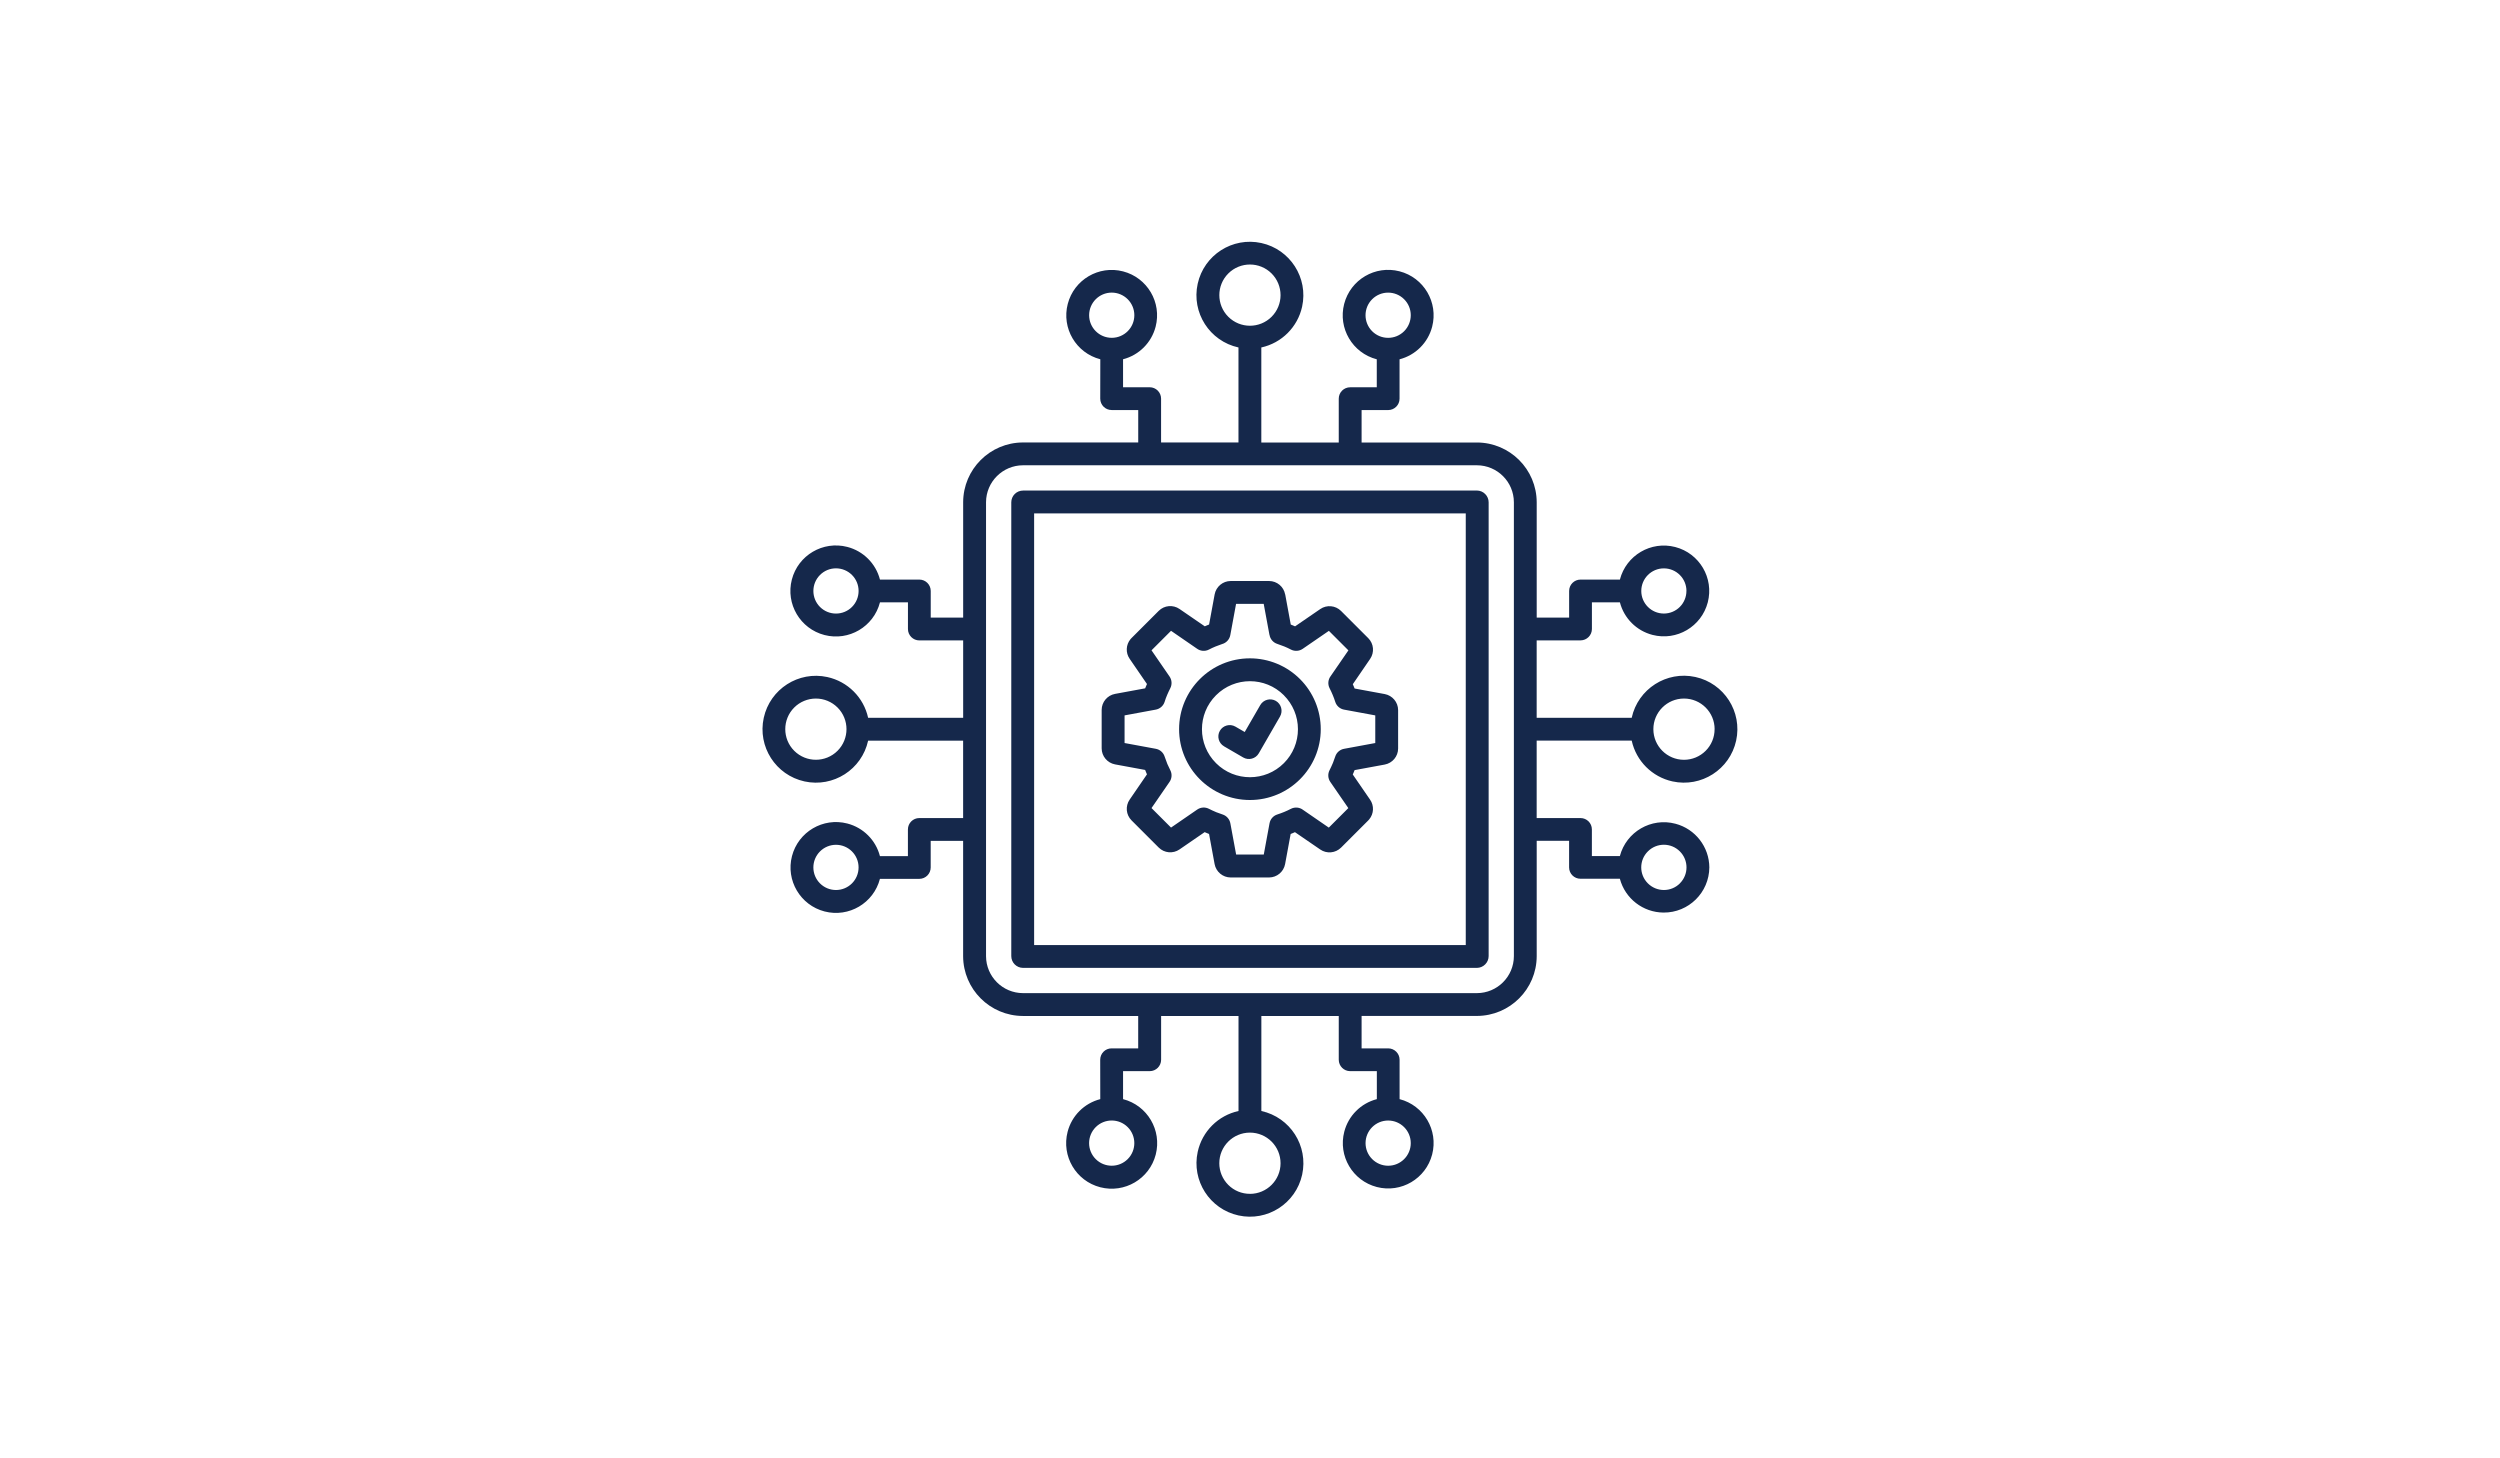 <?xml version="1.0" encoding="UTF-8"?>
<svg id="Layer_1" data-name="Layer 1" xmlns="http://www.w3.org/2000/svg" viewBox="0 0 720 420">
  <defs>
    <style>
      .cls-1 {
        fill: #15284b;
        fill-rule: evenodd;
      }
    </style>
  </defs>
  <path class="cls-1" d="m320.18,84.27c-3.59,0-6.51,2.91-6.51,6.51,0,3.59,2.91,6.51,6.51,6.51,3.59,0,6.51-2.91,6.51-6.51,0-1.73-.69-3.38-1.91-4.6-1.22-1.22-2.88-1.91-4.6-1.91Zm32.35,130.67c-1.57-.9-2.11-2.91-1.21-4.47.9-1.57,2.91-2.11,4.47-1.21h0l2.69,1.56,4.48-7.76c.91-1.57,2.92-2.1,4.49-1.2,1.57.91,2.1,2.92,1.2,4.49l-6.12,10.61h0c-.9,1.56-2.9,2.1-4.47,1.2l-5.54-3.22Zm139.76,34.86c-.05,7.24-5.95,13.07-13.19,13.02-5.91-.04-11.06-4.03-12.58-9.74h-11.34c-1.81,0-3.28-1.46-3.28-3.27h0v-7.65h-9.33v33.21c-.02,9.5-7.72,17.19-17.22,17.22h-33.21v9.34h7.66c1.81,0,3.28,1.47,3.28,3.28h0v11.34c6.99,1.81,11.19,8.94,9.38,15.93-1.81,6.99-8.94,11.19-15.93,9.38s-11.19-8.94-9.38-15.93c1.19-4.6,4.78-8.19,9.38-9.38v-8.06h-7.68c-1.81,0-3.28-1.46-3.29-3.27h0v-12.62h-22.29v27.37c8.31,1.82,13.57,10.03,11.75,18.33-1.82,8.31-10.03,13.57-18.33,11.75s-13.57-10.03-11.75-18.33c1.29-5.87,5.87-10.46,11.75-11.75v-27.37h-22.29v12.61h0c0,1.81-1.47,3.28-3.28,3.28h-7.68v8.06c7.01,1.81,11.22,8.96,9.41,15.97s-8.96,11.22-15.97,9.41c-7.01-1.81-11.22-8.96-9.41-15.97,1.19-4.62,4.8-8.22,9.41-9.41l-.02-11.34c0-1.81,1.46-3.28,3.27-3.28h7.67v-9.33h-33.2c-9.5-.03-17.19-7.72-17.22-17.22v-33.21h-9.34v7.66c0,1.81-1.47,3.28-3.28,3.28h-11.34c-1.81,6.99-8.95,11.2-15.94,9.39-6.99-1.81-11.2-8.95-9.39-15.94,1.81-6.99,8.95-11.2,15.94-9.39,4.6,1.19,8.2,4.78,9.39,9.39h8.06v-7.68c0-1.81,1.47-3.28,3.28-3.28h0s12.62,0,12.62,0v-22.29h-27.36c-1.82,8.3-10.02,13.56-18.32,11.74-8.3-1.82-13.56-10.02-11.74-18.32,1.82-8.3,10.02-13.56,18.32-11.74,5.87,1.29,10.46,5.87,11.74,11.74h27.37v-22.29h-12.62c-1.81,0-3.28-1.47-3.28-3.28v-7.68h-8.06c-1.81,7.01-8.96,11.22-15.97,9.41s-11.22-8.96-9.41-15.97c1.81-7.01,8.96-11.22,15.97-9.41,4.62,1.19,8.22,4.8,9.41,9.41h11.34c1.81,0,3.28,1.47,3.28,3.28v7.66h9.34v-33.21c.02-9.5,7.72-17.2,17.22-17.22h33.2v-9.34h-7.66c-1.81,0-3.28-1.47-3.28-3.28l.02-11.34c-6.99-1.81-11.19-8.94-9.38-15.93s8.94-11.19,15.93-9.38c6.99,1.81,11.19,8.94,9.38,15.93-1.19,4.6-4.78,8.19-9.38,9.38v8.06h7.67c1.81,0,3.28,1.47,3.28,3.28h0v12.62h22.29v-27.36c-8.31-1.82-13.57-10.03-11.75-18.33,1.82-8.31,10.03-13.57,18.33-11.75s13.57,10.03,11.75,18.33c-1.29,5.87-5.87,10.46-11.75,11.75v27.37h22.3v-12.62h0c0-1.81,1.47-3.28,3.28-3.28h7.67v-8.06c-7-1.81-11.2-8.95-9.39-15.95s8.95-11.2,15.95-9.39c7,1.81,11.2,8.95,9.39,15.95-1.19,4.61-4.79,8.2-9.39,9.39v11.34c0,1.81-1.47,3.28-3.28,3.28h-7.65v9.34h33.21c9.5.02,17.2,7.72,17.22,17.22v33.2h9.34v-7.66c0-1.81,1.47-3.28,3.28-3.28h11.34c1.81-6.99,8.94-11.19,15.93-9.38,6.99,1.81,11.19,8.94,9.38,15.93-1.81,6.99-8.94,11.19-15.93,9.38-4.6-1.19-8.19-4.78-9.38-9.38h-8.06v7.67c0,1.81-1.46,3.28-3.27,3.29,0,0-.01,0-.02,0h-12.62v22.29h27.37c1.82-8.31,10.03-13.57,18.33-11.75,8.31,1.82,13.57,10.03,11.75,18.33-1.82,8.31-10.03,13.57-18.33,11.75-5.87-1.29-10.46-5.87-11.75-11.75h-27.37v22.3h12.62c1.81,0,3.28,1.46,3.28,3.27h0v7.68h8.06c1.85-7,9.03-11.17,16.02-9.31,5.72,1.51,9.71,6.67,9.75,12.59h-.01Zm-8.49,4.61c2.55-2.54,2.55-6.67,0-9.21-2.54-2.55-6.67-2.55-9.21,0-2.55,2.54-2.55,6.67,0,9.21,1.22,1.22,2.88,1.91,4.61,1.91,1.73,0,3.39-.68,4.61-1.91Zm1.9-84.22c0-3.59-2.92-6.5-6.51-6.5s-6.5,2.92-6.5,6.51c0,3.59,2.92,6.5,6.51,6.5,1.72,0,3.38-.69,4.59-1.91,1.22-1.22,1.9-2.88,1.9-4.6Zm8.11,39.81c0-4.87-3.95-8.82-8.82-8.82-4.87,0-8.82,3.95-8.82,8.82,0,4.87,3.95,8.82,8.82,8.82,2.34,0,4.58-.93,6.23-2.58,1.66-1.65,2.59-3.9,2.58-6.24Zm-259.56,39.81c0,3.59,2.91,6.51,6.51,6.51,3.59,0,6.51-2.91,6.51-6.51,0-3.59-2.91-6.51-6.51-6.51-1.73,0-3.38.69-4.6,1.91-1.22,1.22-1.91,2.88-1.91,4.6Zm1.91-84.22c-2.54,2.54-2.54,6.67,0,9.21,2.54,2.54,6.67,2.54,9.21,0s2.54-6.67,0-9.21c-1.22-1.22-2.88-1.91-4.61-1.91-1.73,0-3.38.68-4.6,1.91Zm-7.42,38.17c-3.44,3.44-3.44,9.03,0,12.47,3.44,3.44,9.03,3.44,12.47,0,3.44-3.44,3.44-9.03,0-12.47-1.65-1.65-3.9-2.58-6.23-2.58-2.34,0-4.59.93-6.24,2.58Zm86.83,130.06c2.54,2.54,6.67,2.54,9.21,0,2.54-2.54,2.54-6.67,0-9.21s-6.67-2.54-9.21,0c-1.22,1.22-1.91,2.88-1.91,4.6,0,1.73.68,3.38,1.91,4.61Zm84.22,1.91c3.59,0,6.51-2.91,6.51-6.51,0-3.59-2.91-6.51-6.51-6.51-3.59,0-6.51,2.91-6.51,6.51,0,1.73.69,3.38,1.91,4.6,1.22,1.22,2.88,1.91,4.6,1.91Zm-39.81,8.1c4.87,0,8.82-3.95,8.82-8.82,0-4.87-3.95-8.82-8.82-8.82-4.87,0-8.82,3.95-8.82,8.82,0,2.34.93,4.58,2.58,6.23,1.65,1.66,3.9,2.59,6.24,2.58Zm44.41-257.65c-2.54-2.54-6.67-2.54-9.21,0-2.54,2.54-2.54,6.67,0,9.21s6.67,2.54,9.21,0c1.22-1.22,1.91-2.88,1.91-4.61,0-1.73-.68-3.38-1.91-4.6Zm-38.17-7.42c-3.44-3.44-9.03-3.44-12.47,0s-3.44,9.03,0,12.47c3.44,3.44,9.03,3.44,12.47,0,1.65-1.65,2.58-3.89,2.58-6.23,0-2.34-.93-4.59-2.58-6.24Zm-6.24,110.84c-11.27,0-20.4,9.14-20.4,20.4,0,11.27,9.14,20.4,20.4,20.4,11.27,0,20.4-9.14,20.4-20.4,0-5.41-2.15-10.6-5.97-14.42-3.82-3.83-9.02-5.98-14.43-5.98Zm9.78,10.63c-5.4-5.4-14.16-5.39-19.55.01-5.4,5.4-5.39,14.16.01,19.55,5.4,5.4,14.16,5.39,19.55-.01,2.59-2.59,4.05-6.11,4.04-9.78,0-3.67-1.46-7.18-4.06-9.77Zm-4.16-17.4l-1.65-8.92h-7.96l-1.66,9c-.23,1.24-1.15,2.25-2.37,2.58-.58.19-1.2.42-1.86.69s-1.31.57-1.94.9c-1.12.58-2.47.46-3.48-.3l-7.42-5.11-5.62,5.62,5.19,7.54c.69,1,.77,2.29.22,3.37h0c-.34.65-.62,1.29-.9,1.92s-.52,1.33-.74,2.02c-.38,1.18-1.39,2.04-2.61,2.24l-8.92,1.65v7.96l9,1.66c1.19.22,2.16,1.07,2.53,2.22.21.65.46,1.32.74,2.01l.06.16c.25.58.53,1.18.84,1.78.58,1.12.46,2.47-.3,3.48l-5.11,7.42,5.62,5.62,7.54-5.19c1-.69,2.29-.77,3.37-.22h0c.62.32,1.27.62,1.94.9l.15.07c.61.24,1.22.47,1.86.67,1.18.38,2.04,1.39,2.24,2.61l1.65,8.92h7.96l1.66-9c.22-1.19,1.07-2.16,2.22-2.53.69-.22,1.36-.47,2.02-.74s1.3-.57,1.93-.9c1.12-.57,2.48-.45,3.48.31l7.42,5.11,5.62-5.62-5.19-7.54c-.69-1-.77-2.29-.22-3.37h0c.32-.62.62-1.27.9-1.94l.07-.15c.24-.61.47-1.22.67-1.85.38-1.18,1.38-2.04,2.61-2.24l8.92-1.65v-7.96l-8.99-1.66c-1.19-.22-2.16-1.07-2.53-2.22-.22-.69-.46-1.36-.74-2.01h0c-.28-.68-.58-1.32-.9-1.94-.57-1.12-.45-2.48.31-3.48l5.11-7.42-5.62-5.62-7.54,5.18c-1,.69-2.29.77-3.37.22h0c-.65-.34-1.29-.64-1.93-.9s-1.31-.51-2.02-.74c-1.18-.38-2.04-1.38-2.24-2.61h0Zm4.52-11.65c-.41-2.22-2.35-3.84-4.61-3.85h-11.08c-2.26.01-4.19,1.63-4.61,3.85l-1.6,8.68-.62.25c-.21.09-.42.18-.62.27l-7.28-5c-1.86-1.28-4.37-1.06-5.98.54l-7.83,7.83c-.1.1-.2.2-.29.31-1.35,1.62-1.46,3.94-.26,5.67l4.99,7.27c-.09.21-.18.42-.27.62s-.17.42-.25.62l-8.68,1.6c-2.22.41-3.84,2.35-3.85,4.61v11.08c.01,2.26,1.63,4.19,3.85,4.61l8.67,1.6c.08.22.17.43.26.64.02.06.05.11.07.17l.2.46-4.99,7.28c-1.28,1.86-1.06,4.37.54,5.97h0l7.83,7.83c1.6,1.6,4.12,1.83,5.98.55l7.26-4.99.62.27.18.07.46.19,1.6,8.68c.42,2.22,2.35,3.84,4.61,3.85h11.08c2.26-.01,4.19-1.63,4.61-3.85l1.6-8.68.62-.25.62-.27,7.29,5c1.86,1.28,4.37,1.05,5.98-.54l7.83-7.83c.1-.1.2-.2.28-.31,1.35-1.62,1.46-3.94.26-5.67l-4.99-7.26c.09-.21.18-.42.27-.62.02-.06.05-.12.07-.18l.19-.46,8.68-1.6c2.22-.42,3.84-2.35,3.85-4.61v-11.08c-.01-2.26-1.63-4.19-3.85-4.61l-8.68-1.6-.25-.62h0c-.09-.21-.18-.42-.27-.62l4.99-7.29c1.28-1.86,1.06-4.37-.54-5.97h0l-7.83-7.83c-1.6-1.6-4.11-1.84-5.98-.56l-7.27,4.99c-.21-.09-.42-.18-.62-.27-.21-.09-.42-.17-.62-.25l-1.6-8.68-.02.02Zm-75.47-29.9c-1.88,0-3.4,1.52-3.4,3.39h0v130.68c0,1.88,1.52,3.4,3.4,3.4h130.68c.9,0,1.76-.36,2.4-1,.64-.64,1-1.5,1-2.4v-130.68c0-.9-.36-1.77-1-2.4h0c-.63-.64-1.5-1-2.4-1h-130.68Zm127.49,6.58h-124.31v124.31h124.31v-124.31Zm-127.52,138.16h130.74c5.87-.02,10.62-4.77,10.64-10.64v-130.74c-.02-5.87-4.77-10.62-10.64-10.64h-130.74c-5.87.02-10.62,4.77-10.64,10.64v130.74c.02,5.87,4.77,10.62,10.64,10.64Z"/>
</svg>